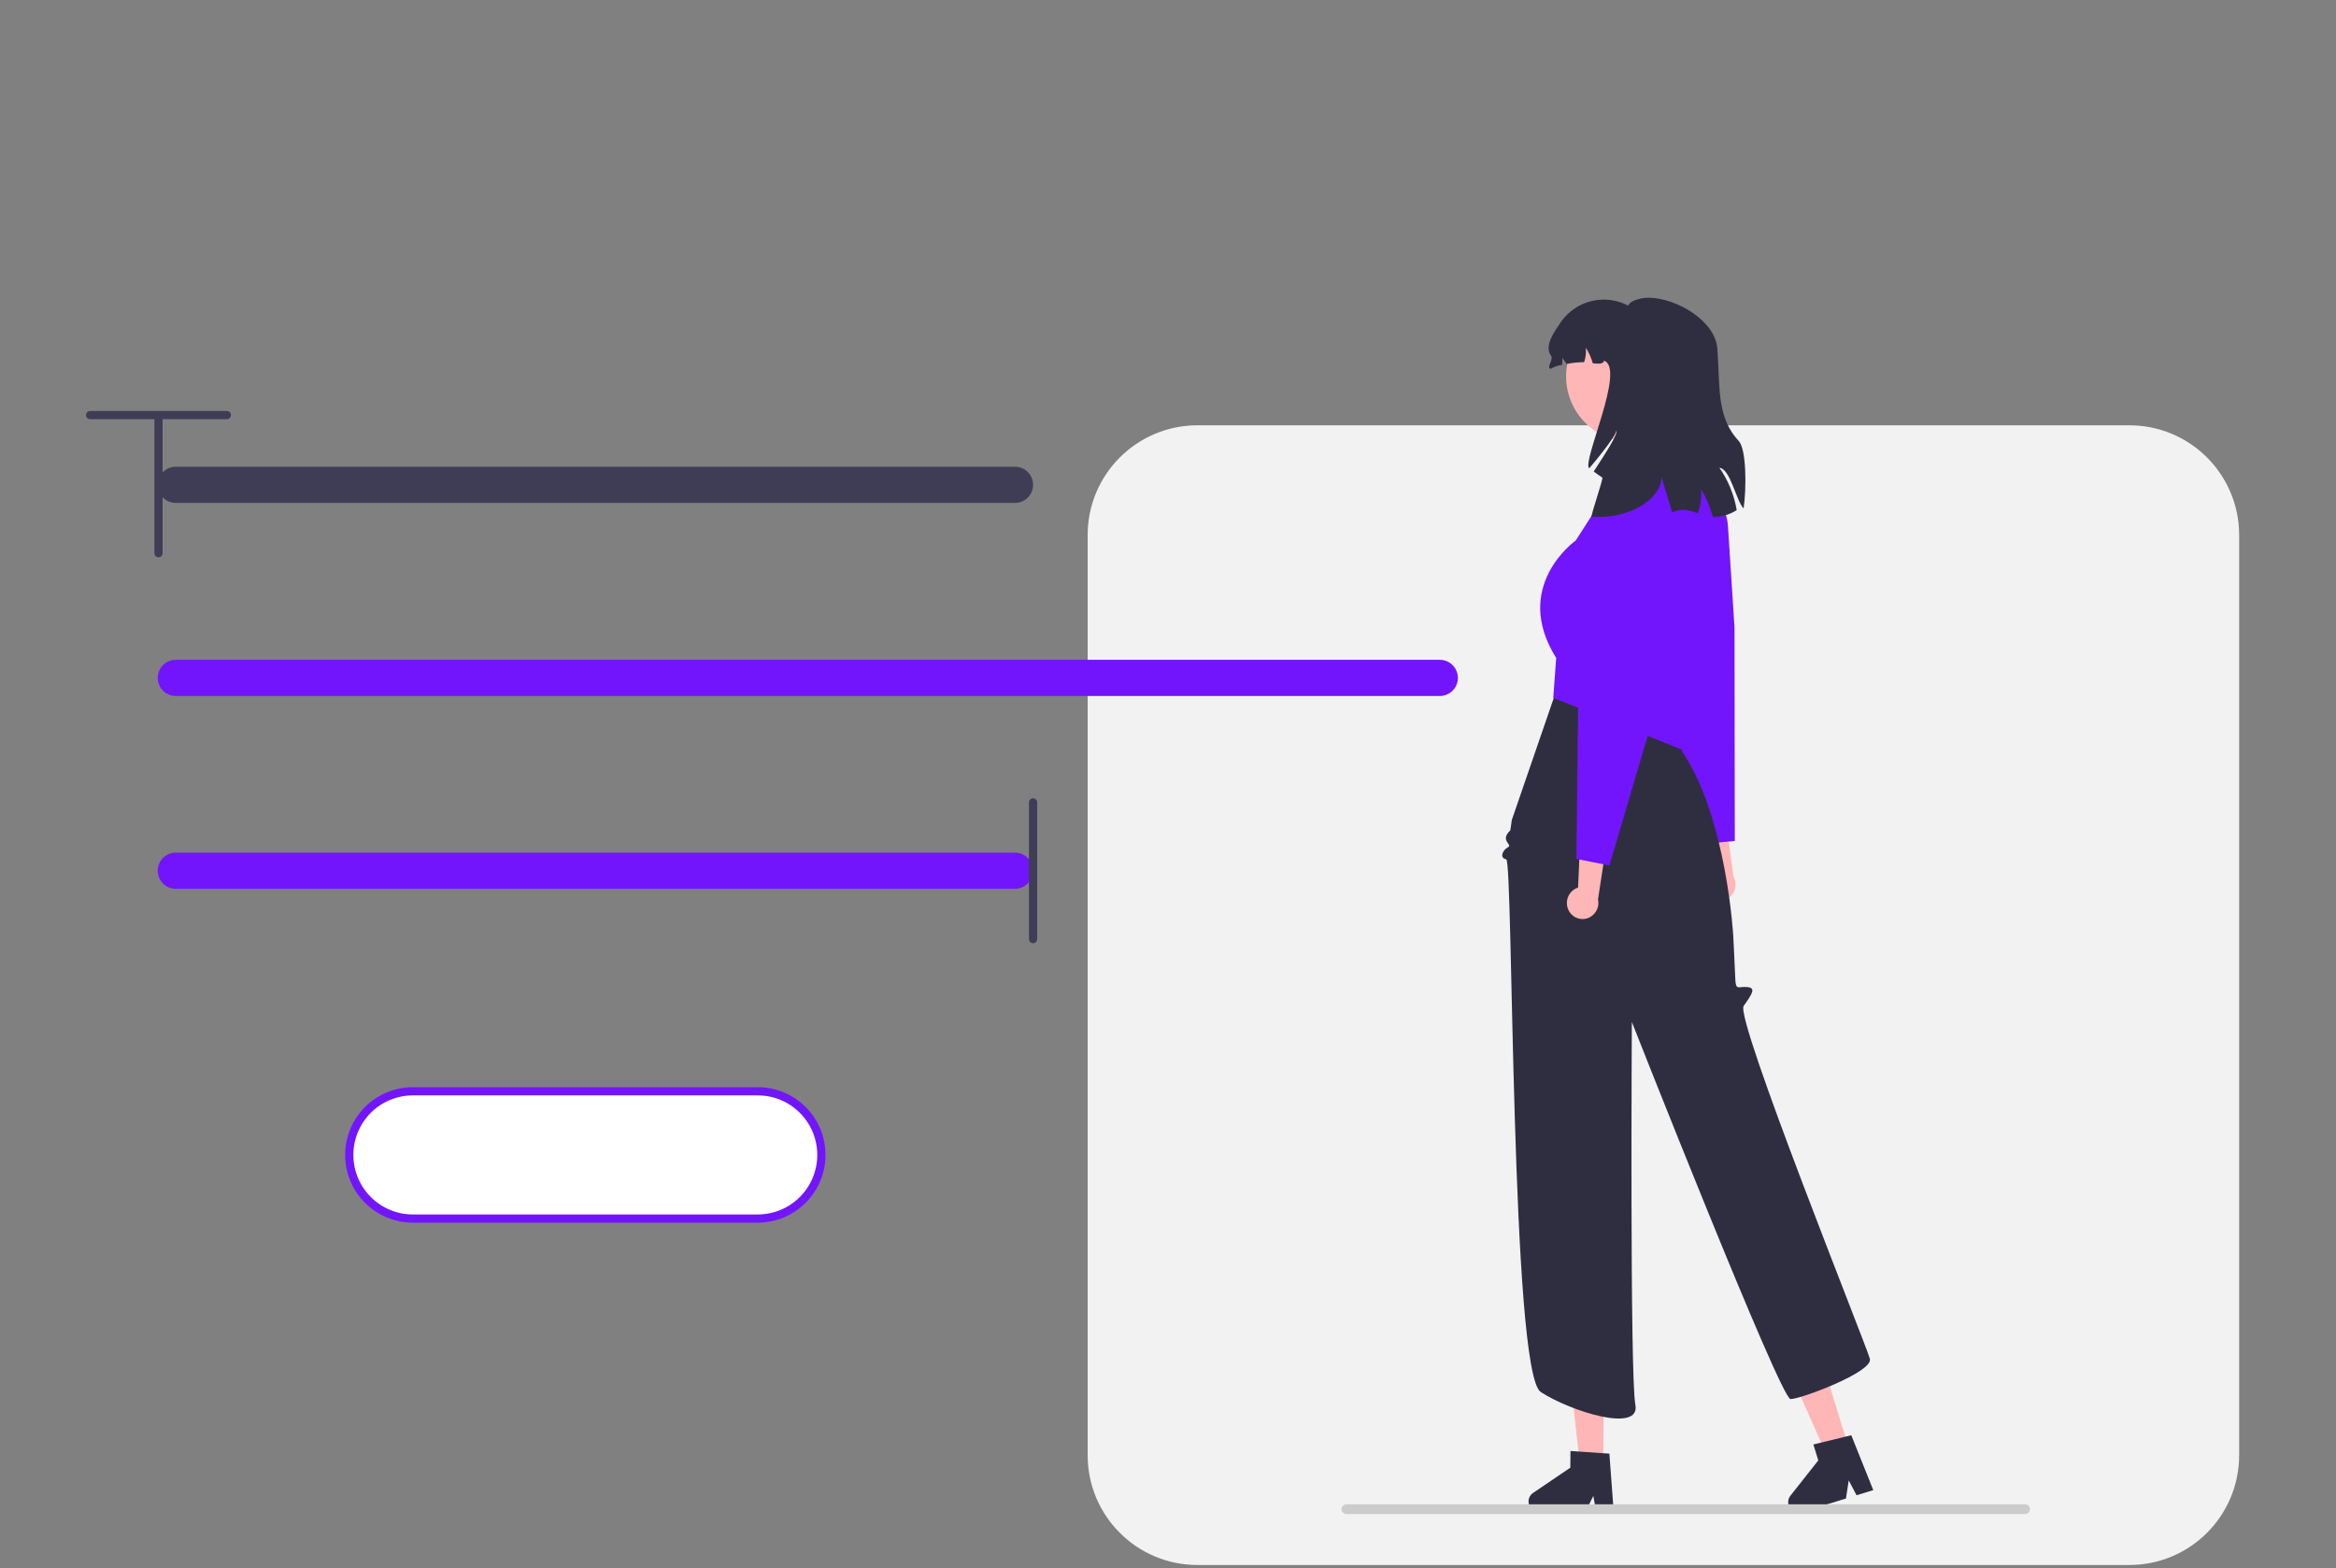 <svg width="569" height="382" viewBox="0 0 569 382" fill="none" xmlns="http://www.w3.org/2000/svg">
<rect x="0" y="0" width="569" height="382" fill="#808080" stroke="none"/>
<g clip-path="url(#clip0_361_1855)">
<path d="M184.571 265.8H100.571C96.46 265.8 92.517 267.433 89.611 270.34C86.704 273.247 85.071 277.189 85.071 281.3C85.071 285.411 86.704 289.354 89.611 292.26C92.517 295.167 96.46 296.8 100.571 296.8H184.571C188.682 296.8 192.624 295.167 195.531 292.26C198.438 289.354 200.071 285.411 200.071 281.3C200.071 277.189 198.438 273.247 195.531 270.34C192.624 267.433 188.682 265.8 184.571 265.8Z" fill="white"/>
<path d="M184.571 297.8H100.571C96.195 297.8 91.998 296.062 88.903 292.968C85.809 289.873 84.071 285.676 84.071 281.3C84.071 276.924 85.809 272.727 88.903 269.633C91.998 266.539 96.195 264.8 100.571 264.8H184.571C188.947 264.8 193.144 266.539 196.238 269.633C199.332 272.727 201.071 276.924 201.071 281.3C201.071 285.676 199.332 289.873 196.238 292.968C193.144 296.062 188.947 297.8 184.571 297.8ZM100.571 266.8C96.725 266.8 93.037 268.328 90.318 271.047C87.599 273.767 86.071 277.455 86.071 281.3C86.071 285.146 87.599 288.834 90.318 291.553C93.037 294.273 96.725 295.8 100.571 295.8H184.571C188.416 295.8 192.105 294.273 194.824 291.553C197.543 288.834 199.071 285.146 199.071 281.3C199.071 277.455 197.543 273.767 194.824 271.047C192.105 268.328 188.416 266.8 184.571 266.8H100.571Z" fill="#7215FC"/>
<path d="M518.666 103.589H291.673C276.902 103.589 264.928 115.563 264.928 130.333V354.436C264.928 369.206 276.902 381.18 291.673 381.18H518.666C533.436 381.18 545.41 369.206 545.41 354.436V130.333C545.41 115.563 533.436 103.589 518.666 103.589Z" fill="#F2F2F2"/>
<path d="M416.108 218.083C415.41 217.32 415.038 216.314 415.07 215.28C415.102 214.246 415.536 213.266 416.28 212.547C416.433 212.404 416.598 212.273 416.773 212.156L413.427 198.714L419.65 194.616L422.244 213.526C422.67 214.289 422.832 215.173 422.704 216.038C422.576 216.903 422.165 217.701 421.536 218.308C421.174 218.65 420.749 218.918 420.284 219.095C419.819 219.273 419.324 219.357 418.827 219.343C418.329 219.33 417.839 219.218 417.385 219.015C416.931 218.812 416.521 218.521 416.179 218.16C416.155 218.134 416.132 218.109 416.108 218.083Z" fill="#FFB6B6"/>
<path d="M422.56 204.83L414.397 205.588L402.276 162.955C402.24 162.837 398.651 150.864 395.025 148.991C393.675 148.294 393.18 147.877 393.2 147.454C393.22 147.016 393.768 146.795 394.527 146.488C395.29 146.215 396.011 145.836 396.667 145.36C398.32 144.053 397.593 142.793 396.587 141.051C396.392 140.712 396.188 140.36 395.994 139.992C395.421 138.906 396.062 134.29 397.901 126.274C398.447 123.875 399.741 121.711 401.595 120.093C403.45 118.476 405.769 117.488 408.22 117.273C409.769 117.134 411.33 117.306 412.812 117.78C414.293 118.253 415.665 119.019 416.846 120.031C418.027 121.043 418.993 122.281 419.688 123.672C420.384 125.063 420.793 126.579 420.893 128.131L422.488 152.82L422.56 204.83Z" fill="#7215FC"/>
<path d="M390.503 356.676L384.825 356.629L382.311 334.216L390.692 334.287L390.503 356.676Z" fill="#FFB6B6"/>
<path d="M372.315 365.706C372.31 366.379 372.572 367.026 373.044 367.506C373.516 367.986 374.159 368.26 374.832 368.266L386.122 368.361L388.098 364.355L388.824 368.381L393.084 368.42L392.008 354.058L390.526 353.96L384.481 353.543L382.531 353.413L382.497 357.476L373.428 363.627C373.088 363.858 372.809 364.167 372.615 364.529C372.422 364.891 372.319 365.295 372.315 365.706Z" fill="#2F2E41"/>
<path d="M450.286 352.528L444.859 354.196L435.697 333.588L443.708 331.126L450.286 352.528Z" fill="#FFB6B6"/>
<path d="M435.672 366.626C435.871 367.269 436.316 367.808 436.911 368.123C437.506 368.438 438.201 368.505 438.845 368.308L449.636 364.99L450.311 360.574L452.219 364.193L456.291 362.945L450.931 349.578L449.488 349.931L443.599 351.359L441.701 351.823L442.895 355.707L436.105 364.309C435.851 364.631 435.679 365.01 435.604 365.414C435.528 365.818 435.552 366.234 435.672 366.626Z" fill="#2F2E41"/>
<path d="M379.082 168.221L368.246 199.712L367.888 202.232C365.158 204.824 368.588 205.678 367.301 206.362C366.015 207.045 365.15 208.962 366.884 209.304C368.617 209.647 367.938 334.291 375.308 339.06C382.679 343.829 399.693 349.124 398.339 342.141C396.986 335.158 397.482 248.918 397.482 248.918C397.482 248.918 433.661 340.736 436.134 340.765C438.607 340.794 456.284 334.155 455.466 330.971C454.648 327.788 422.543 248.076 424.722 245.01C426.901 241.944 427.731 240.611 425.582 240.411C423.433 240.21 422.798 241.389 422.681 238.415C422.565 235.441 422.194 228.107 422.194 228.107C422.194 228.107 420.638 199.103 409.736 183.079L408.807 173.558L379.082 168.221Z" fill="#2F2E41"/>
<path d="M406.153 108.098L391.783 110.144L390.916 120.549L383.825 131.642C383.825 131.642 368.063 142.734 379.056 160.256L378.343 169.974L413.894 184.282L417.315 121.949L406.153 108.098Z" fill="#7215FC"/>
<path d="M382.061 221.676C381.609 220.746 381.538 219.676 381.862 218.694C382.187 217.712 382.882 216.895 383.8 216.418C383.988 216.324 384.184 216.246 384.385 216.184L385.001 202.345L392.133 200.187L389.239 219.053C389.431 219.906 389.335 220.799 388.966 221.592C388.597 222.385 387.976 223.033 387.2 223.436C386.756 223.661 386.272 223.797 385.776 223.835C385.28 223.873 384.781 223.813 384.308 223.658C383.835 223.503 383.397 223.257 383.02 222.933C382.642 222.609 382.332 222.213 382.107 221.77C382.091 221.739 382.076 221.708 382.061 221.676Z" fill="#FFB6B6"/>
<path d="M392.016 210.807L383.975 209.211L384.485 164.891C384.485 164.768 384.45 152.269 381.507 149.442C380.411 148.389 380.056 147.849 380.195 147.448C380.339 147.035 380.927 146.978 381.742 146.9C382.551 146.856 383.35 146.697 384.114 146.428C386.071 145.645 385.733 144.231 385.264 142.273C385.173 141.893 385.078 141.498 384.997 141.09C384.756 139.886 386.684 135.643 390.727 128.481C391.934 126.337 393.79 124.63 396.028 123.607C398.266 122.584 400.77 122.297 403.182 122.788C404.706 123.096 406.154 123.705 407.439 124.581C408.724 125.456 409.821 126.58 410.666 127.886C411.51 129.192 412.084 130.654 412.355 132.186C412.626 133.717 412.587 135.287 412.242 136.804L406.745 160.926L392.016 210.807Z" fill="#7215FC"/>
<path d="M397.526 107.719C406.394 107.719 413.583 100.53 413.583 91.662C413.583 82.794 406.394 75.605 397.526 75.605C388.658 75.605 381.469 82.794 381.469 91.662C381.469 100.53 388.658 107.719 397.526 107.719Z" fill="#FFB6B6"/>
<path d="M418.805 113.928C420.96 117.012 422.402 120.537 423.025 124.248C421.289 125.359 419.267 125.942 417.205 125.928C417.135 125.658 417.065 125.388 416.985 125.118C416.388 123.027 415.499 121.031 414.345 119.188C414.504 121.175 414.234 123.173 413.555 125.048C412.466 124.552 411.298 124.251 410.105 124.158C409.134 124.158 408.175 124.383 407.305 124.818C406.295 121.468 405.365 118.388 404.705 116.178C404.685 121.718 396.565 126.548 387.705 125.848C387.385 125.648 390.595 116.538 390.285 116.328C389.575 115.858 388.885 115.348 388.195 114.848C391.095 110.368 394.245 105.568 393.705 104.848C393.745 105.738 390.565 110.018 387.105 114.058C385.185 112.648 396.095 89.708 390.705 87.848C390.615 88.658 389.425 88.658 387.975 88.488C387.593 87.151 387.024 85.875 386.285 84.698C386.381 85.884 386.239 87.077 385.865 88.208C384.434 88.208 383.006 88.359 381.605 88.658C381.281 88.148 380.924 87.66 380.535 87.198C380.574 87.761 380.557 88.327 380.485 88.888C379.499 88.999 378.55 89.327 377.705 89.848C376.585 89.438 378.495 87.588 377.795 86.628C376.015 84.228 378.655 80.728 380.325 78.248C382.126 75.756 384.767 74 387.761 73.303C390.755 72.606 393.9 73.017 396.615 74.458C396.855 73.628 398.085 73.078 399.665 72.708C400.335 72.56 401.02 72.496 401.705 72.518C408.505 72.638 417.945 78.248 418.315 85.038C418.345 85.718 418.395 86.458 418.445 87.248C418.925 94.848 418.335 101.858 423.525 107.418C425.405 109.428 425.425 118.948 424.705 123.848C422.835 121.878 421.505 114.218 418.805 113.928Z" fill="#2F2E41"/>
<path d="M326.787 367.576C326.787 367.732 326.817 367.887 326.877 368.032C326.936 368.177 327.024 368.308 327.135 368.419C327.245 368.529 327.377 368.617 327.521 368.676C327.666 368.736 327.821 368.766 327.977 368.766H493.267C493.583 368.766 493.885 368.641 494.109 368.417C494.332 368.194 494.457 367.892 494.457 367.576C494.457 367.26 494.332 366.958 494.109 366.735C493.885 366.511 493.583 366.386 493.267 366.386H327.977C327.821 366.386 327.666 366.416 327.521 366.476C327.377 366.535 327.245 366.623 327.135 366.733C327.024 366.844 326.936 366.975 326.877 367.12C326.817 367.265 326.787 367.42 326.787 367.576Z" fill="#CCCCCC"/>
<path d="M247.229 122.492H42.822C41.653 122.492 40.532 122.028 39.705 121.201C38.879 120.374 38.414 119.253 38.414 118.084C38.414 116.915 38.879 115.794 39.705 114.967C40.532 114.14 41.653 113.676 42.822 113.676H247.229C248.398 113.676 249.519 114.14 250.346 114.967C251.172 115.794 251.637 116.915 251.637 118.084C251.637 119.253 251.172 120.374 250.346 121.201C249.519 122.028 248.398 122.492 247.229 122.492Z" fill="#3F3D56"/>
<path d="M247.229 216.492H42.822C41.653 216.492 40.532 216.028 39.705 215.201C38.879 214.374 38.414 213.253 38.414 212.084C38.414 210.915 38.879 209.794 39.705 208.967C40.532 208.14 41.653 207.676 42.822 207.676H247.229C248.398 207.676 249.519 208.14 250.346 208.967C251.172 209.794 251.637 210.915 251.637 212.084C251.637 213.253 251.172 214.374 250.346 215.201C249.519 216.028 248.398 216.492 247.229 216.492Z" fill="#7215FC"/>
<path d="M350.703 169.523H42.822C41.653 169.523 40.532 169.058 39.705 168.232C38.879 167.405 38.414 166.284 38.414 165.115C38.414 163.946 38.879 162.825 39.705 161.998C40.532 161.171 41.653 160.707 42.822 160.707H350.703C351.872 160.707 352.993 161.171 353.82 161.998C354.646 162.825 355.111 163.946 355.111 165.115C355.111 166.284 354.646 167.405 353.82 168.232C352.993 169.058 351.872 169.523 350.703 169.523Z" fill="#7215FC"/>
<path d="M251.636 229.737C251.371 229.737 251.117 229.632 250.929 229.444C250.742 229.257 250.636 229.003 250.636 228.737V195.431C250.636 195.165 250.742 194.911 250.929 194.724C251.117 194.536 251.371 194.431 251.636 194.431C251.901 194.431 252.156 194.536 252.343 194.724C252.531 194.911 252.636 195.165 252.636 195.431V228.737C252.636 229.003 252.531 229.257 252.343 229.444C252.156 229.632 251.901 229.737 251.636 229.737Z" fill="#3F3D56"/>
<path d="M20.953 101.1C20.953 100.834 21.058 100.58 21.246 100.393C21.434 100.205 21.688 100.1 21.953 100.1H55.26C55.525 100.1 55.779 100.205 55.967 100.392C56.154 100.58 56.26 100.834 56.26 101.1C56.26 101.365 56.154 101.619 55.967 101.807C55.779 101.994 55.525 102.1 55.26 102.1H21.953C21.688 102.1 21.434 101.994 21.246 101.807C21.058 101.619 20.953 101.365 20.953 101.1Z" fill="#3F3D56"/>
<path d="M38.606 135.737C38.341 135.737 38.087 135.632 37.899 135.444C37.712 135.257 37.606 135.003 37.606 134.737V101.431C37.606 101.165 37.712 100.911 37.899 100.724C38.087 100.536 38.341 100.431 38.606 100.431C38.872 100.431 39.126 100.536 39.313 100.724C39.501 100.911 39.606 101.165 39.606 101.431V134.737C39.606 135.003 39.501 135.257 39.313 135.444C39.126 135.632 38.872 135.737 38.606 135.737Z" fill="#3F3D56"/>
</g>
<defs>
<clipPath id="clip0_361_1855">
<rect width="568.73" height="381.18" fill="white"/>
</clipPath>
</defs>
</svg>
